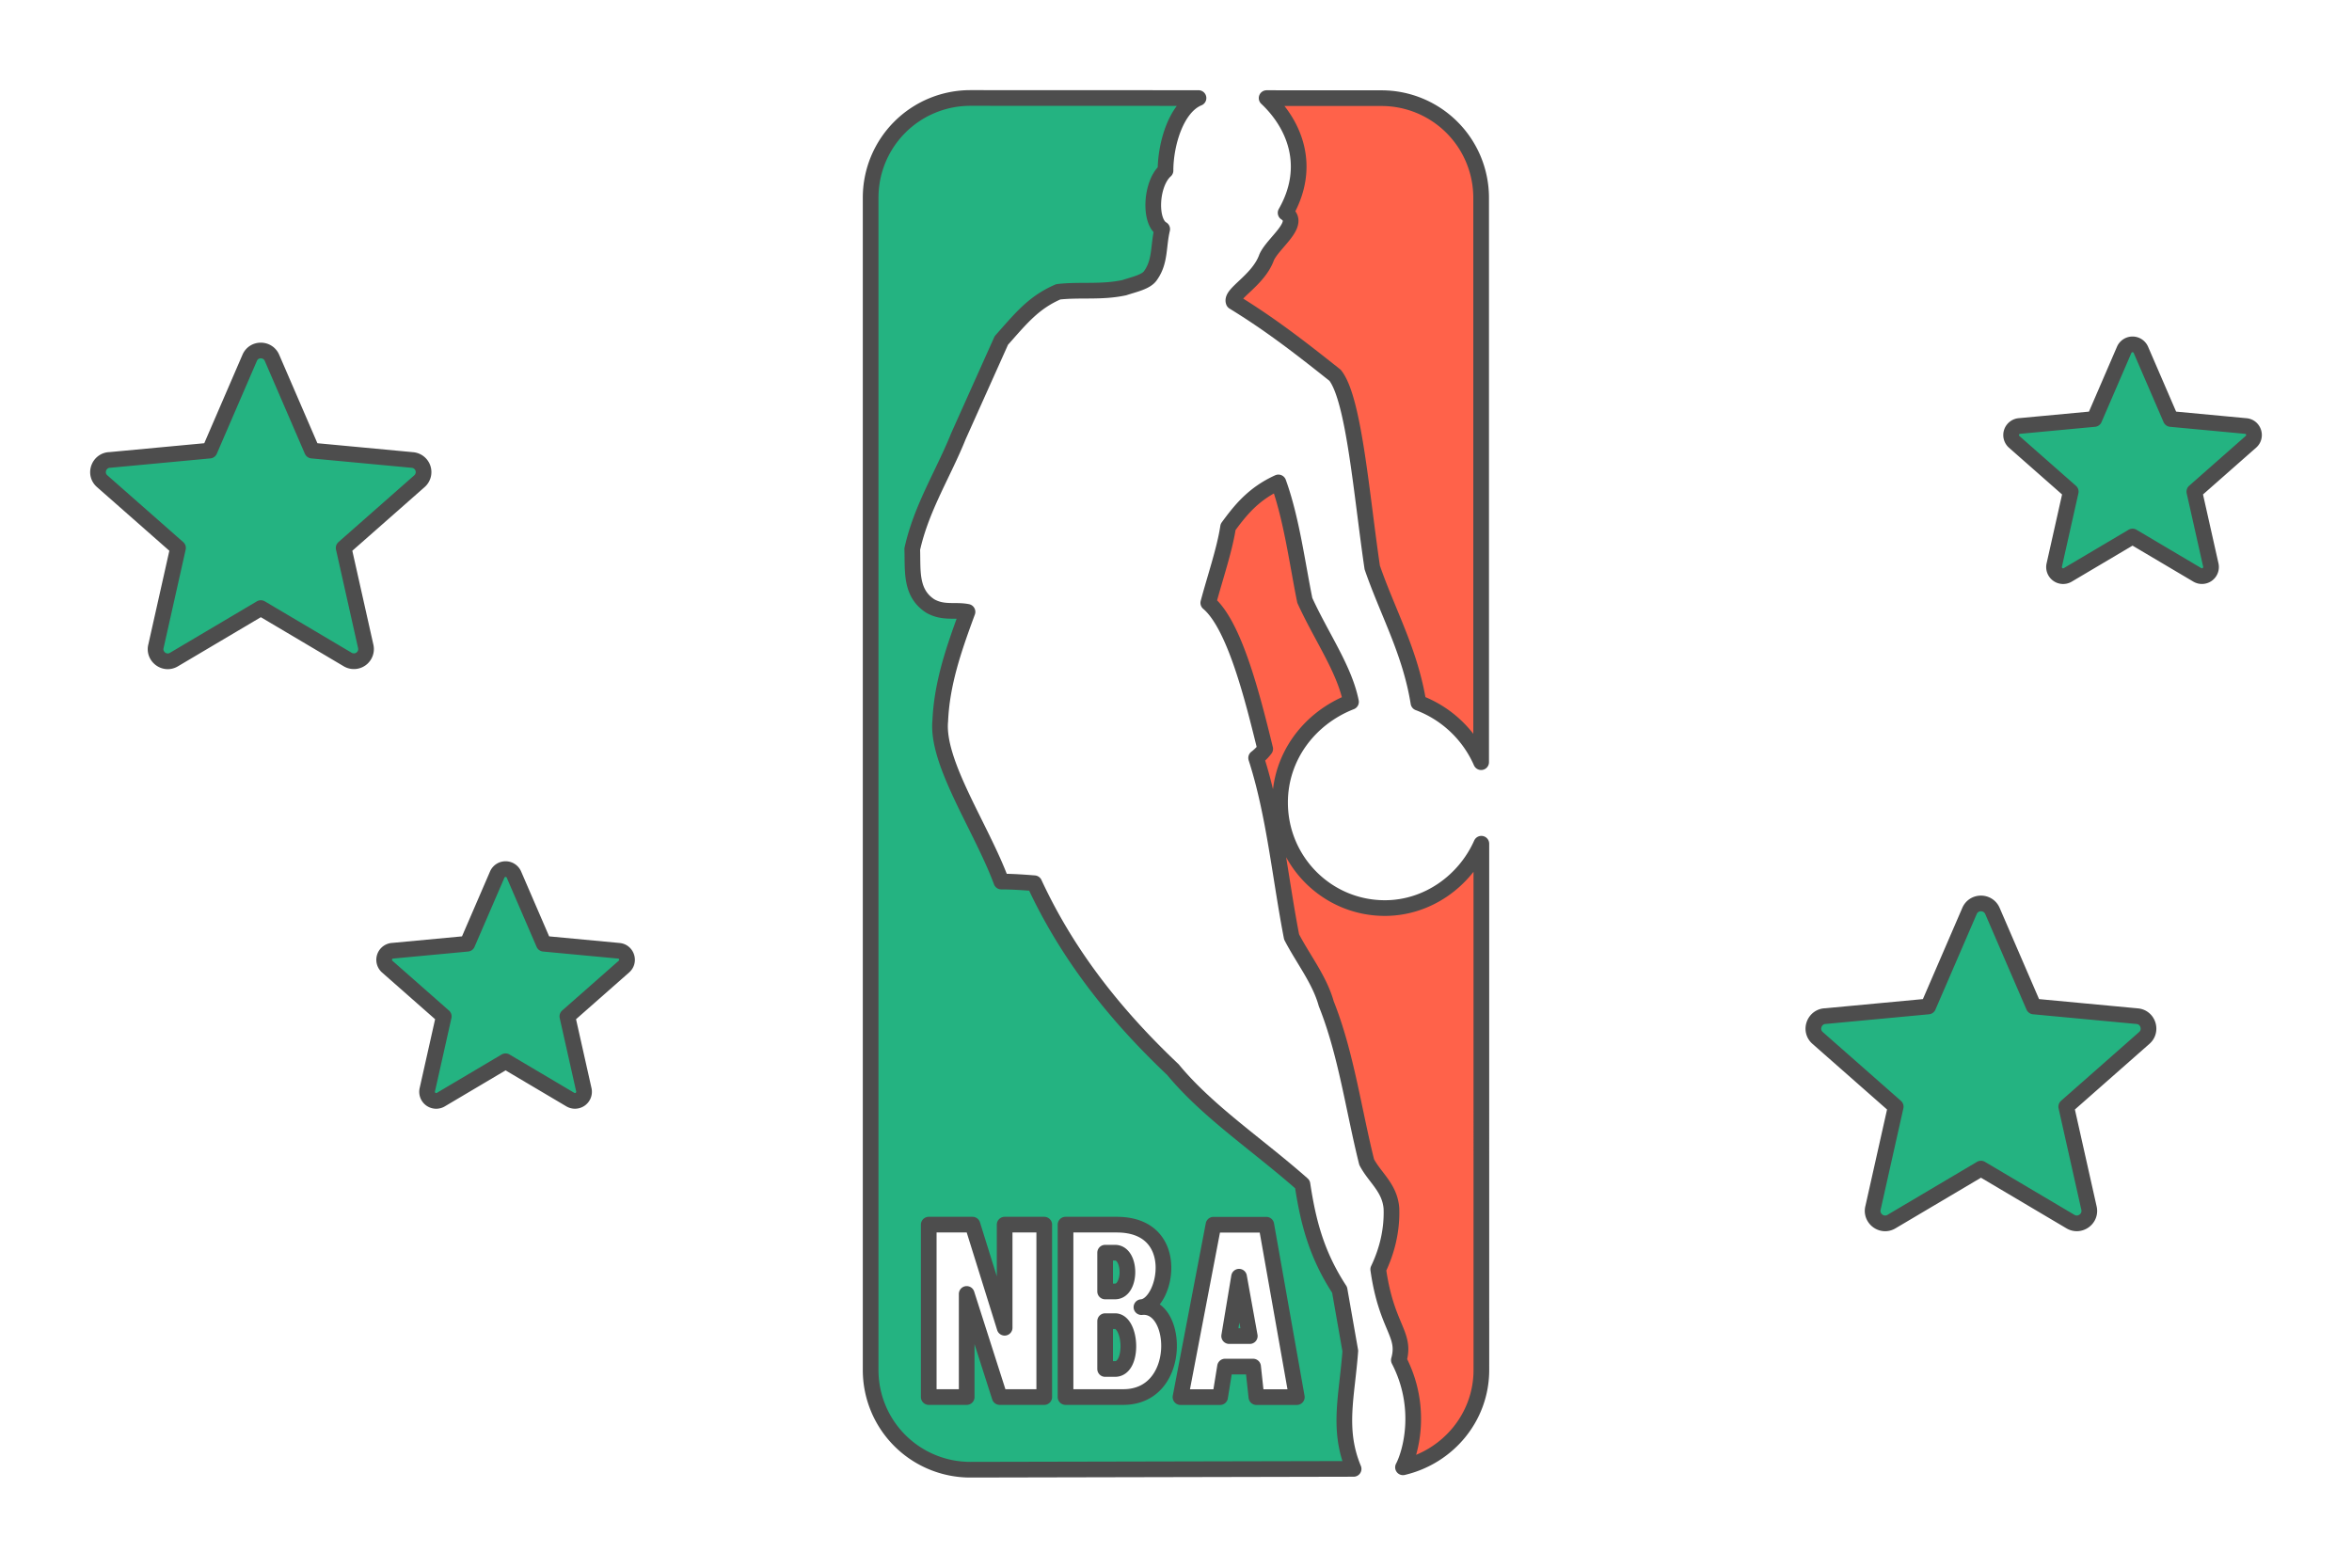 <?xml version="1.0" encoding="UTF-8"?>
<svg xmlns="http://www.w3.org/2000/svg" width="300" height="200" viewBox="0 0 139.511 93.008" shape-rendering="geometricPrecision" image-rendering="optimizeQuality" fill-rule="evenodd" stroke="#4d4d4d" stroke-width=".93" stroke-linejoin="round" xmlns:v="https://vecta.io/nano"><g stroke-miterlimit="22.926"><path d="M83.22 87.053c.44-.832 1.223-3.524-.245-6.362.44-1.566-.734-1.909-1.224-5.383.49-1.028.832-2.251.783-3.621-.097-1.224-.978-1.811-1.468-2.741-.783-3.132-1.223-6.459-2.398-9.396-.391-1.419-1.37-2.642-2.055-3.964-.685-3.523-1.027-7.291-2.104-10.619a2.8 2.8 0 0 0 .538-.538c-.734-2.985-1.81-7.341-3.376-8.662.391-1.468.978-3.181 1.174-4.502.685-.93 1.468-1.957 2.985-2.643.783 2.154 1.126 4.845 1.566 6.998.979 2.153 2.349 4.062 2.74 6.02-2.495.978-4.208 3.278-4.208 5.97 0 3.474 2.789 6.264 6.215 6.264 2.545 0 4.747-1.615 5.725-3.817l.001 31.221c0 2.79-1.958 5.138-4.649 5.775z" fill="#ff624a"/><path d="M80.291 87.146c-.979-2.349-.392-4.307-.196-6.998l-.636-3.622c-1.371-2.104-1.86-4.012-2.203-6.264-2.593-2.3-5.627-4.306-7.683-6.802-3.67-3.474-6.361-7.047-8.221-11.059-.636-.049-1.272-.098-1.957-.098-1.175-3.181-3.866-7.047-3.622-9.543.098-2.202.783-4.208 1.615-6.459-.734-.147-1.419.097-2.202-.343-1.223-.783-1.027-2.153-1.076-3.377.538-2.447 1.859-4.502 2.74-6.704l2.545-5.677c1.174-1.321 1.908-2.251 3.376-2.887 1.273-.147 2.545.049 3.915-.245.587-.195 1.321-.342 1.566-.734.587-.831.441-1.712.685-2.74-.783-.441-.685-2.691.196-3.475 0-1.566.636-3.762 1.957-4.301l-13.526-.005a5.91 5.91 0 0 0-5.921 5.922v69.538a5.91 5.91 0 0 0 5.921 5.922l22.727-.049zm-25.202-14.49h2.594l1.908 6.117v-6.117h2.349v10.228h-2.643l-1.957-6.117v6.117h-2.251V72.656zm8.114 0h3.035c3.964 0 2.936 4.796 1.468 4.894 2.202-.245 2.496 5.334-1.077 5.334h-3.426V72.656zm2.349 1.664v2.3h.588c.978 0 .978-2.3 0-2.3h-.588zm0 4.062v2.838h.588c1.125 0 .978-2.838 0-2.838h-.588zm6.427-5.722h3.132l1.811 10.228h-2.398l-.196-1.811h-1.664l-.293 1.811h-2.349l1.957-10.228zm.93 6.607h1.223l-.636-3.522-.587 3.522z" fill="#24b381"/><path d="M75.131 5.82c1.665 1.566 2.692 4.066 1.126 6.806.979.636-.734 1.762-1.126 2.642-.489 1.371-2.153 2.154-1.957 2.643 2.154 1.321 3.866 2.643 6.019 4.355 1.126 1.419 1.566 7.096 2.203 11.403.929 2.691 2.25 4.991 2.74 8.025a6.59 6.59 0 0 1 3.719 3.524V11.745a5.91 5.91 0 0 0-5.921-5.921l-6.803-.004z" fill="#ff624a"/></g><path d="M16.132 21.229l2.377 5.504 5.964.559a.72.72 0 0 1 .41 1.254l-4.499 3.963 1.311 5.847a.72.72 0 0 1-1.065.776l-5.159-3.055-5.158 3.056c-.561.331-1.227-.198-1.059-.809l1.304-5.815-4.5-3.962c-.497-.437-.186-1.248.462-1.26l5.913-.554 2.377-5.504c.251-.585 1.076-.573 1.322 0zm14.35 30.654l1.773 4.107 4.451.418c.472.042.654.629.306.935l-3.358 2.958.979 4.363a.54.54 0 0 1-.795.579l-3.85-2.28-3.849 2.281a.54.54 0 0 1-.79-.604l.973-4.339-3.358-2.957a.54.54 0 0 1 .344-.94l4.413-.414 1.774-4.107a.54.54 0 0 1 .987 0zm96.505-31.132l1.774 4.107 4.451.417c.472.043.654.629.305.935l-3.357 2.958.979 4.363a.54.54 0 0 1-.796.579l-3.849-2.279-3.849 2.28a.54.54 0 0 1-.791-.604l.974-4.339-3.359-2.957a.54.54 0 0 1 .345-.94l4.413-.413L126 20.751a.54.54 0 0 1 .987 0zm-8.803 33.296l2.447 5.665 6.139.576c.651.059.902.868.422 1.29l-4.631 4.08 1.35 6.019c.143.637-.548 1.124-1.098.799l-5.31-3.145-5.309 3.145c-.577.341-1.263-.203-1.09-.833l1.342-5.985-4.632-4.078c-.511-.45-.191-1.285.476-1.297l6.086-.571 2.447-5.665c.259-.602 1.108-.59 1.361 0z" fill="#24b381" stroke-miterlimit="2.613" fill-rule="nonzero"/></svg>